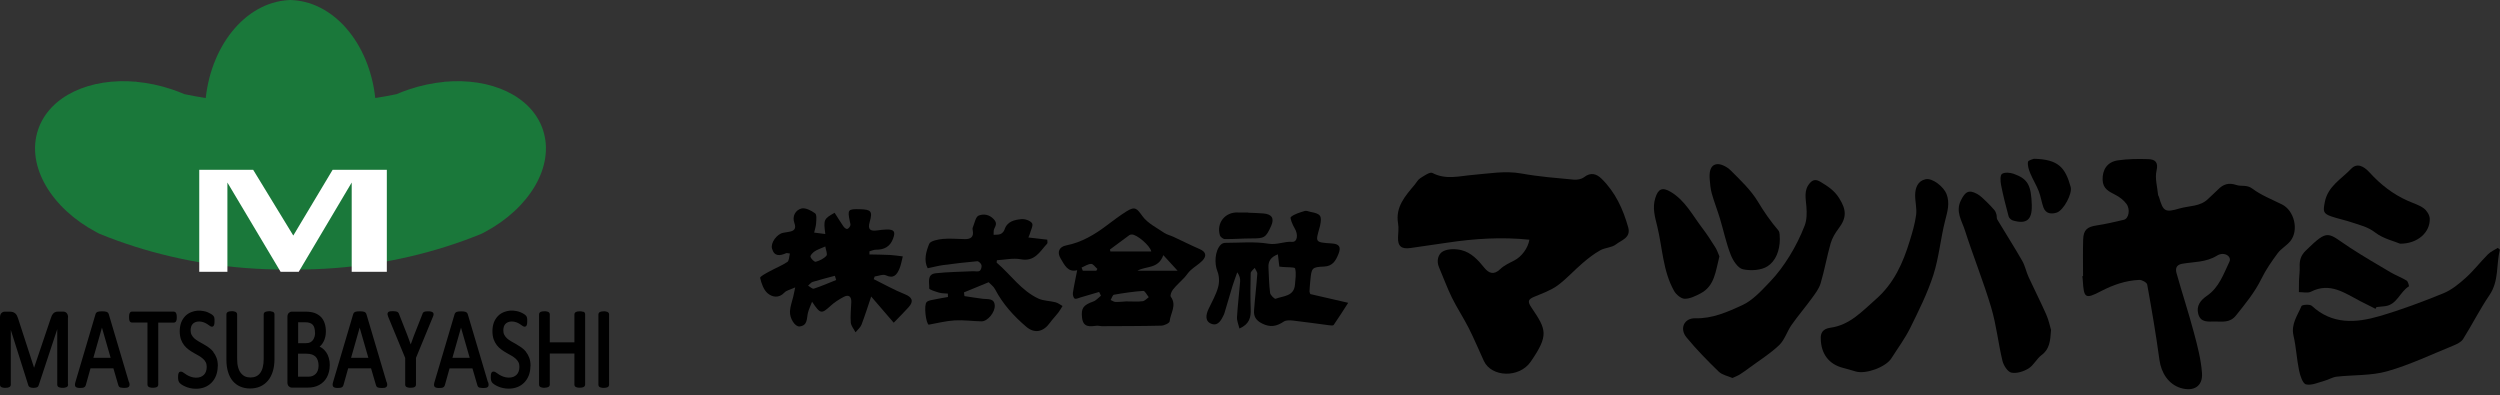 <?xml version="1.0" encoding="UTF-8"?> <svg xmlns="http://www.w3.org/2000/svg" width="253" height="40" viewBox="0 0 253 40" fill="none"><rect x="0" y="0" width="253" height="40" fill="#333333" stroke="none"/><g clip-path="url(#clip0_120_1364)"><path d="M29.21 0C33.672 0 37.367 4.31 37.977 9.92C38.704 9.808 39.427 9.679 40.138 9.528C40.546 9.349 40.966 9.192 41.397 9.046C42.601 8.643 43.799 8.397 44.963 8.285C45.008 8.274 45.047 8.257 45.092 8.246C45.12 8.235 45.148 8.229 45.164 8.218C45.193 8.207 45.226 8.201 45.248 8.19L44.957 8.279C49.665 7.837 53.797 9.701 54.944 13.133C56.17 16.805 53.595 21.076 49.044 23.495C48.994 23.523 48.954 23.545 48.904 23.568L48.714 23.663C47.56 24.139 46.374 24.564 45.164 24.95C40.417 26.456 35.29 27.279 29.932 27.279H28.863C23.506 27.279 18.378 26.456 13.631 24.95C12.422 24.564 11.235 24.139 10.082 23.663L9.892 23.568C9.841 23.54 9.802 23.517 9.752 23.495C5.2 21.076 2.625 16.805 3.851 13.133C4.999 9.701 9.13 7.837 13.838 8.279L13.547 8.19C13.547 8.19 13.609 8.207 13.631 8.218C13.659 8.229 13.687 8.235 13.704 8.246C13.749 8.263 13.788 8.274 13.833 8.285C14.997 8.391 16.195 8.643 17.398 9.046C17.829 9.192 18.255 9.349 18.658 9.528C19.369 9.679 20.091 9.808 20.819 9.92C21.44 4.31 25.129 0 29.591 0" fill="#1A783A"></path><path d="M39.153 27.509H35.592V18.473L30.229 27.509H28.399L23.013 18.473V27.509H20.164V17.186H25.622L29.681 23.836L33.661 17.186H39.147V27.509H39.153Z" fill="white"></path><path d="M6.886 32.121C6.886 32.043 6.886 31.953 6.852 31.869C6.83 31.814 6.802 31.746 6.751 31.685C6.706 31.629 6.645 31.59 6.583 31.567C6.516 31.545 6.46 31.534 6.399 31.534H5.878C5.783 31.534 5.693 31.545 5.626 31.573C5.542 31.601 5.469 31.645 5.408 31.707C5.352 31.763 5.301 31.836 5.245 31.937C5.206 32.021 5.167 32.127 5.128 32.245L3.448 37.215L1.831 32.233C1.803 32.144 1.763 32.037 1.719 31.948C1.668 31.853 1.612 31.774 1.539 31.713C1.467 31.651 1.377 31.606 1.288 31.578C1.198 31.556 1.097 31.539 0.98 31.539H0.481C0.358 31.539 0.241 31.59 0.146 31.679C0.05 31.78 0 31.925 0 32.121V38.923C0 38.979 0.011 39.024 0.028 39.069C0.056 39.124 0.112 39.169 0.174 39.192C0.207 39.203 0.252 39.214 0.297 39.225C0.42 39.264 0.593 39.253 0.705 39.236H0.745C0.806 39.225 0.862 39.208 0.901 39.192C0.968 39.169 1.024 39.124 1.041 39.091C1.075 39.046 1.092 38.99 1.092 38.928V33.386L2.872 39.013C2.883 39.041 2.9 39.091 2.95 39.13C2.978 39.152 3.006 39.169 3.045 39.192C3.084 39.214 3.129 39.22 3.196 39.236C3.314 39.264 3.46 39.253 3.572 39.236C3.633 39.231 3.683 39.214 3.717 39.203C3.779 39.18 3.829 39.147 3.857 39.108C3.879 39.074 3.902 39.029 3.913 38.996L5.794 33.314V38.923C5.794 38.984 5.816 39.035 5.828 39.069C5.856 39.124 5.911 39.169 5.973 39.192C5.995 39.197 6.018 39.203 6.04 39.208C6.057 39.208 6.079 39.22 6.102 39.225C6.175 39.248 6.253 39.248 6.337 39.248C6.399 39.248 6.494 39.248 6.55 39.231C6.606 39.225 6.656 39.208 6.701 39.192C6.768 39.169 6.824 39.124 6.841 39.091C6.874 39.046 6.891 38.996 6.891 38.928C6.891 38.906 6.886 38.889 6.874 38.873V32.121H6.886Z" fill="black"></path><path d="M13.038 38.643L11.006 31.791C10.989 31.746 10.972 31.696 10.927 31.651C10.894 31.617 10.854 31.584 10.782 31.556C10.731 31.539 10.681 31.528 10.591 31.517C10.446 31.494 10.2 31.506 10.071 31.517C10.004 31.522 9.942 31.534 9.886 31.556C9.824 31.578 9.774 31.612 9.735 31.662C9.701 31.707 9.673 31.757 9.662 31.813L7.624 38.693C7.602 38.783 7.585 38.856 7.585 38.928C7.585 38.973 7.585 39.074 7.658 39.147C7.714 39.203 7.776 39.22 7.843 39.236C7.921 39.259 8.011 39.259 8.106 39.259C8.201 39.259 8.268 39.259 8.33 39.248C8.414 39.242 8.464 39.22 8.509 39.197C8.565 39.169 8.604 39.13 8.638 39.08C8.66 39.04 8.677 39.001 8.688 38.956L9.158 37.277H11.476L11.974 38.984C11.985 39.024 12.008 39.057 12.019 39.085C12.047 39.141 12.103 39.186 12.164 39.208C12.192 39.22 12.232 39.225 12.276 39.231H12.316C12.444 39.264 12.707 39.264 12.836 39.236C12.898 39.225 12.97 39.203 13.032 39.147C13.11 39.068 13.11 38.962 13.11 38.928C13.11 38.856 13.099 38.777 13.066 38.682C13.066 38.665 13.054 38.654 13.043 38.637L13.038 38.643ZM9.449 36.208L10.317 33.157L11.196 36.208H9.449Z" fill="black"></path><path d="M17.835 31.718C17.813 31.662 17.779 31.617 17.734 31.584C17.69 31.55 17.628 31.539 17.583 31.534H13.357C13.301 31.534 13.25 31.55 13.206 31.584C13.161 31.617 13.138 31.662 13.116 31.707C13.094 31.752 13.082 31.802 13.071 31.881C13.06 31.948 13.06 32.021 13.06 32.099C13.06 32.177 13.06 32.25 13.071 32.312C13.082 32.373 13.094 32.418 13.105 32.457C13.122 32.513 13.155 32.564 13.2 32.592C13.245 32.625 13.306 32.636 13.351 32.642H14.924V38.917C14.924 38.962 14.935 39.013 14.963 39.063C14.991 39.119 15.047 39.164 15.109 39.186C15.126 39.192 15.148 39.197 15.176 39.203C15.193 39.203 15.215 39.214 15.243 39.22C15.316 39.242 15.394 39.242 15.478 39.242C15.546 39.242 15.607 39.236 15.685 39.225C15.742 39.22 15.792 39.203 15.837 39.186C15.909 39.164 15.949 39.113 15.965 39.085C15.999 39.041 16.016 38.984 16.016 38.923V32.648H17.583C17.645 32.648 17.69 32.625 17.718 32.614C17.779 32.586 17.807 32.53 17.835 32.485C17.858 32.44 17.863 32.401 17.88 32.323C17.891 32.261 17.891 32.194 17.891 32.11C17.891 32.032 17.886 31.959 17.88 31.903C17.874 31.836 17.858 31.78 17.835 31.73V31.718Z" fill="black"></path><path d="M21.586 35.598C21.457 35.435 21.3 35.295 21.116 35.161C20.953 35.044 20.78 34.937 20.573 34.82C20.41 34.73 20.248 34.635 20.091 34.545C19.918 34.444 19.783 34.349 19.671 34.249C19.559 34.148 19.464 34.025 19.392 33.89C19.324 33.767 19.291 33.616 19.291 33.431C19.291 33.308 19.308 33.196 19.341 33.067C19.369 32.967 19.419 32.877 19.492 32.793C19.559 32.72 19.638 32.659 19.755 32.608C19.974 32.508 20.31 32.513 20.584 32.608C20.73 32.664 20.847 32.715 20.937 32.776L21.015 32.827C21.088 32.871 21.155 32.916 21.2 32.955C21.373 33.09 21.508 33.095 21.603 32.995C21.642 32.955 21.659 32.905 21.675 32.855C21.687 32.81 21.692 32.76 21.703 32.698C21.703 32.642 21.709 32.575 21.709 32.502V32.435C21.709 32.39 21.709 32.345 21.709 32.306C21.709 32.256 21.698 32.217 21.692 32.183C21.687 32.144 21.681 32.099 21.659 32.06C21.648 32.037 21.625 31.998 21.58 31.948C21.541 31.903 21.474 31.847 21.362 31.774C21.273 31.718 21.16 31.662 21.02 31.601C20.903 31.55 20.763 31.511 20.612 31.483C20.147 31.388 19.761 31.438 19.392 31.573C19.145 31.668 18.933 31.797 18.753 31.981C18.574 32.166 18.434 32.384 18.334 32.642C18.238 32.905 18.188 33.207 18.188 33.521C18.188 33.834 18.233 34.103 18.311 34.344C18.39 34.562 18.501 34.764 18.641 34.948C18.77 35.111 18.927 35.262 19.106 35.391C19.257 35.502 19.431 35.614 19.621 35.721L19.778 35.81C19.895 35.878 20.007 35.939 20.125 36.006C20.287 36.102 20.422 36.197 20.539 36.303C20.657 36.404 20.746 36.516 20.819 36.656C20.886 36.779 20.92 36.941 20.92 37.132C20.92 37.3 20.892 37.462 20.841 37.602C20.797 37.725 20.724 37.848 20.634 37.932C20.55 38.016 20.438 38.089 20.304 38.145C20.024 38.257 19.615 38.24 19.308 38.128C19.134 38.066 18.994 37.999 18.882 37.926C18.759 37.848 18.664 37.781 18.585 37.725C18.406 37.579 18.255 37.596 18.182 37.635C18.143 37.652 18.093 37.697 18.065 37.786C18.054 37.815 18.048 37.848 18.042 37.887L18.031 37.938C18.02 37.999 18.02 38.078 18.02 38.173C18.02 38.29 18.031 38.391 18.048 38.486C18.07 38.576 18.104 38.649 18.154 38.721C18.199 38.777 18.266 38.839 18.378 38.917C18.479 38.99 18.608 39.052 18.742 39.113C18.871 39.175 19.028 39.231 19.235 39.276C19.425 39.32 19.621 39.343 19.834 39.343C20.142 39.343 20.433 39.292 20.696 39.192C20.965 39.091 21.2 38.934 21.401 38.733C21.603 38.531 21.765 38.279 21.871 37.994C21.972 37.725 22.028 37.423 22.034 37.087C22.039 37.07 22.045 37.053 22.045 37.031C22.045 36.717 22 36.443 21.916 36.219C21.832 35.995 21.72 35.794 21.58 35.62L21.586 35.598Z" fill="black"></path><path d="M27.581 31.55C27.581 31.55 27.542 31.539 27.52 31.534C27.503 31.534 27.481 31.522 27.458 31.517C27.324 31.477 27.189 31.489 27.016 31.517C26.96 31.522 26.91 31.539 26.865 31.556C26.792 31.578 26.753 31.629 26.736 31.657C26.702 31.701 26.686 31.757 26.686 31.819V36.342C26.686 36.645 26.652 36.924 26.59 37.176C26.535 37.406 26.445 37.59 26.327 37.753C26.215 37.904 26.081 38.01 25.913 38.089C25.594 38.24 25.113 38.24 24.788 38.089C24.637 38.016 24.497 37.904 24.368 37.742C24.25 37.596 24.161 37.406 24.094 37.16C24.027 36.919 23.999 36.639 23.999 36.297V31.825C23.999 31.763 23.976 31.713 23.965 31.679C23.937 31.629 23.887 31.584 23.825 31.556C23.808 31.55 23.78 31.545 23.752 31.534C23.735 31.534 23.713 31.522 23.691 31.517C23.556 31.477 23.394 31.494 23.288 31.506H23.248C23.187 31.517 23.142 31.534 23.097 31.55C23.025 31.573 22.985 31.623 22.963 31.651C22.929 31.696 22.913 31.746 22.913 31.813V36.404C22.913 36.868 22.969 37.288 23.081 37.647C23.192 38.016 23.355 38.324 23.562 38.565C23.775 38.811 24.027 39.001 24.323 39.124C24.614 39.248 24.939 39.315 25.292 39.315C25.689 39.315 26.031 39.248 26.333 39.113C26.635 38.979 26.893 38.783 27.117 38.52C27.329 38.268 27.497 37.949 27.609 37.579C27.721 37.215 27.777 36.796 27.777 36.337V31.808C27.777 31.763 27.766 31.713 27.744 31.668C27.716 31.612 27.66 31.567 27.598 31.545L27.581 31.55Z" fill="black"></path><path d="M32.995 35.631C32.883 35.463 32.743 35.323 32.58 35.212C32.508 35.161 32.429 35.116 32.345 35.077C32.396 35.038 32.44 34.993 32.48 34.954C32.58 34.848 32.67 34.719 32.754 34.556C32.821 34.428 32.877 34.271 32.922 34.081C32.961 33.918 32.978 33.739 32.978 33.549C32.978 33.247 32.939 32.967 32.855 32.715C32.771 32.463 32.642 32.239 32.474 32.071C32.306 31.903 32.093 31.769 31.841 31.674C31.595 31.584 31.282 31.539 30.901 31.539H29.524C29.417 31.539 29.317 31.584 29.227 31.668C29.132 31.758 29.087 31.892 29.087 32.082V38.682C29.087 38.873 29.132 39.007 29.227 39.096C29.317 39.18 29.423 39.225 29.524 39.225H31.114C31.377 39.225 31.578 39.203 31.757 39.164C31.953 39.119 32.127 39.052 32.284 38.968C32.446 38.884 32.597 38.777 32.731 38.643C32.866 38.514 32.978 38.363 33.073 38.195C33.163 38.033 33.241 37.837 33.291 37.63C33.342 37.428 33.37 37.216 33.37 36.986C33.37 36.975 33.375 36.958 33.375 36.947C33.375 36.684 33.342 36.449 33.275 36.219C33.207 35.99 33.118 35.799 33 35.631H32.995ZM31.83 34.069C31.791 34.215 31.735 34.327 31.668 34.417C31.601 34.506 31.506 34.584 31.393 34.646C31.287 34.702 31.142 34.73 30.951 34.73H30.173V32.614H30.867C31.08 32.614 31.248 32.636 31.371 32.687C31.494 32.732 31.59 32.799 31.657 32.877C31.729 32.961 31.785 33.067 31.819 33.191C31.858 33.331 31.875 33.482 31.875 33.644C31.875 33.661 31.875 33.678 31.886 33.694C31.886 33.818 31.864 33.946 31.836 34.075L31.83 34.069ZM30.168 35.794H30.996C31.226 35.794 31.427 35.822 31.578 35.878C31.718 35.928 31.841 36.006 31.942 36.102C32.037 36.197 32.11 36.325 32.16 36.477C32.211 36.622 32.239 36.801 32.239 37.014C32.239 37.199 32.211 37.367 32.155 37.507C32.105 37.647 32.032 37.753 31.942 37.843C31.847 37.932 31.741 38.005 31.623 38.05C31.506 38.094 31.36 38.122 31.192 38.122H30.162V35.794H30.168Z" fill="black"></path><path d="M39.113 38.643L37.081 31.791C37.064 31.746 37.047 31.696 37.003 31.651C36.969 31.617 36.93 31.578 36.857 31.556C36.807 31.539 36.756 31.528 36.667 31.517C36.521 31.494 36.275 31.506 36.146 31.517C36.079 31.522 36.017 31.534 35.961 31.556C35.9 31.578 35.849 31.617 35.81 31.662C35.777 31.707 35.749 31.757 35.737 31.813L33.7 38.693C33.677 38.783 33.661 38.856 33.661 38.928C33.661 39.012 33.683 39.08 33.733 39.147C33.789 39.203 33.851 39.22 33.918 39.236C33.996 39.259 34.086 39.259 34.181 39.259C34.276 39.259 34.344 39.259 34.405 39.248C34.489 39.242 34.539 39.22 34.584 39.197C34.64 39.169 34.679 39.13 34.713 39.08C34.736 39.04 34.752 38.996 34.763 38.956L35.234 37.277H37.551L38.05 38.984C38.061 39.024 38.078 39.057 38.094 39.091C38.122 39.147 38.178 39.192 38.24 39.214C38.29 39.231 38.346 39.242 38.391 39.248C38.52 39.27 38.783 39.27 38.912 39.248C38.973 39.236 39.046 39.214 39.108 39.152C39.186 39.074 39.186 38.968 39.186 38.934C39.186 38.861 39.175 38.783 39.141 38.688C39.141 38.671 39.13 38.654 39.113 38.643ZM37.277 36.208H35.53L36.398 33.157L37.277 36.208Z" fill="black"></path><path d="M43.608 31.528C43.525 31.506 43.429 31.506 43.306 31.506C43.217 31.506 43.138 31.506 43.077 31.517C43.015 31.528 42.959 31.545 42.931 31.556C42.875 31.578 42.825 31.623 42.791 31.674C42.769 31.713 42.752 31.752 42.746 31.791L41.901 33.935L41.806 34.193C41.761 34.316 41.716 34.444 41.672 34.568C41.638 34.663 41.599 34.758 41.565 34.853L41.526 34.747L41.453 34.545C41.375 34.321 41.297 34.109 41.218 33.907L40.373 31.758C40.362 31.724 40.345 31.685 40.311 31.645C40.278 31.601 40.233 31.573 40.177 31.545C40.132 31.528 40.087 31.517 40.009 31.506C39.875 31.483 39.623 31.483 39.483 31.506C39.41 31.517 39.326 31.539 39.27 31.612C39.22 31.674 39.203 31.752 39.22 31.841C39.231 31.903 39.253 31.976 39.292 32.077L41.005 36.225V38.923C41.005 38.979 41.017 39.024 41.05 39.085C41.073 39.113 41.112 39.164 41.196 39.192C41.213 39.192 41.235 39.203 41.252 39.203C41.269 39.203 41.297 39.214 41.319 39.22C41.386 39.242 41.47 39.242 41.554 39.242C41.638 39.242 41.711 39.236 41.761 39.225C41.823 39.22 41.873 39.203 41.918 39.186C41.991 39.164 42.03 39.108 42.047 39.085C42.08 39.041 42.097 38.984 42.097 38.923V36.219L43.799 32.088C43.844 31.998 43.866 31.914 43.877 31.847C43.877 31.814 43.894 31.701 43.81 31.623C43.754 31.567 43.687 31.55 43.614 31.534L43.608 31.528Z" fill="black"></path><path d="M49.369 38.643L47.337 31.797C47.32 31.752 47.303 31.701 47.258 31.657C47.225 31.623 47.185 31.59 47.113 31.561C47.062 31.545 47.012 31.534 46.928 31.522C46.782 31.5 46.536 31.511 46.407 31.522C46.34 31.528 46.279 31.539 46.223 31.561C46.161 31.584 46.111 31.617 46.072 31.668C46.038 31.713 46.01 31.763 45.999 31.819L43.961 38.699C43.939 38.788 43.922 38.861 43.922 38.934C43.922 38.979 43.922 39.08 43.995 39.152C44.051 39.208 44.112 39.225 44.179 39.242C44.258 39.264 44.347 39.264 44.443 39.264C44.538 39.264 44.605 39.264 44.666 39.253C44.75 39.248 44.801 39.225 44.846 39.203C44.901 39.175 44.941 39.136 44.974 39.085C44.997 39.046 45.014 39.001 45.025 38.962L45.495 37.283H47.812L48.311 38.99C48.322 39.029 48.339 39.063 48.355 39.096C48.383 39.152 48.44 39.197 48.501 39.22C48.529 39.231 48.568 39.236 48.613 39.242H48.652C48.781 39.276 49.044 39.276 49.173 39.248C49.234 39.236 49.307 39.214 49.369 39.158C49.447 39.08 49.447 38.973 49.447 38.94C49.447 38.867 49.436 38.788 49.402 38.693C49.402 38.677 49.391 38.665 49.38 38.649L49.369 38.643ZM45.786 36.208L46.654 33.157L47.533 36.208H45.786Z" fill="black"></path><path d="M53.231 35.598C53.103 35.435 52.946 35.295 52.761 35.161C52.599 35.049 52.425 34.937 52.241 34.831C52.073 34.736 51.899 34.64 51.737 34.545C51.563 34.444 51.429 34.349 51.317 34.249C51.205 34.148 51.11 34.025 51.037 33.89C50.97 33.767 50.936 33.616 50.936 33.431C50.936 33.308 50.953 33.196 50.987 33.067C51.015 32.967 51.065 32.877 51.138 32.793C51.199 32.72 51.283 32.664 51.401 32.608C51.619 32.508 51.955 32.513 52.229 32.608C52.375 32.664 52.492 32.715 52.582 32.776L52.66 32.827C52.733 32.871 52.8 32.916 52.845 32.955C53.019 33.09 53.153 33.09 53.248 32.995C53.287 32.955 53.31 32.899 53.321 32.855C53.332 32.81 53.343 32.76 53.349 32.698C53.349 32.642 53.355 32.575 53.355 32.502V32.435C53.355 32.39 53.355 32.345 53.355 32.306C53.355 32.256 53.343 32.217 53.338 32.177C53.332 32.138 53.321 32.099 53.304 32.054C53.293 32.026 53.271 31.993 53.226 31.942C53.187 31.897 53.12 31.841 53.008 31.769C52.907 31.707 52.795 31.645 52.666 31.595C52.548 31.545 52.408 31.506 52.257 31.477C51.793 31.382 51.407 31.433 51.037 31.567C50.791 31.662 50.578 31.791 50.399 31.976C50.22 32.16 50.08 32.379 49.979 32.636C49.884 32.899 49.834 33.202 49.834 33.515C49.834 33.829 49.878 34.097 49.957 34.338C50.035 34.556 50.147 34.758 50.287 34.943C50.416 35.105 50.572 35.256 50.752 35.385C50.903 35.497 51.076 35.609 51.267 35.715L51.423 35.805C51.541 35.872 51.653 35.934 51.77 36.001C51.933 36.096 52.067 36.191 52.185 36.297C52.302 36.398 52.392 36.516 52.465 36.65C52.532 36.773 52.565 36.936 52.565 37.126C52.565 37.294 52.537 37.456 52.487 37.596C52.442 37.719 52.369 37.843 52.28 37.926C52.196 38.01 52.084 38.083 51.95 38.139C51.67 38.251 51.261 38.234 50.953 38.122C50.785 38.061 50.645 37.994 50.528 37.921C50.404 37.843 50.309 37.775 50.231 37.719C50.052 37.574 49.901 37.591 49.828 37.63C49.789 37.647 49.738 37.691 49.71 37.781C49.699 37.809 49.694 37.843 49.688 37.876L49.677 37.926C49.666 37.988 49.666 38.066 49.666 38.162C49.666 38.279 49.677 38.38 49.694 38.475C49.716 38.565 49.749 38.637 49.8 38.71C49.845 38.766 49.912 38.828 50.024 38.906C50.125 38.979 50.253 39.04 50.388 39.102C50.516 39.164 50.673 39.22 50.88 39.264C51.071 39.309 51.267 39.331 51.479 39.331C51.787 39.331 52.078 39.281 52.341 39.18C52.61 39.08 52.845 38.923 53.047 38.721C53.248 38.52 53.405 38.268 53.517 37.982C53.618 37.714 53.674 37.406 53.679 37.075C53.685 37.059 53.691 37.042 53.691 37.02C53.691 36.706 53.646 36.432 53.562 36.208C53.478 35.984 53.366 35.782 53.226 35.609L53.231 35.598Z" fill="black"></path><path d="M59.031 31.561C59.031 31.561 58.992 31.55 58.969 31.545C58.953 31.545 58.93 31.534 58.908 31.528C58.773 31.489 58.611 31.506 58.505 31.517H58.465C58.404 31.528 58.359 31.545 58.314 31.561C58.242 31.584 58.202 31.634 58.18 31.662C58.146 31.707 58.13 31.763 58.13 31.825V34.646H55.639V31.825C55.639 31.78 55.627 31.73 55.605 31.679C55.577 31.623 55.521 31.578 55.459 31.556C55.443 31.55 55.42 31.545 55.398 31.539C55.381 31.539 55.359 31.528 55.336 31.522C55.219 31.483 55.051 31.5 54.933 31.511H54.888C54.827 31.522 54.776 31.539 54.732 31.556C54.659 31.578 54.62 31.629 54.603 31.657C54.569 31.701 54.553 31.758 54.553 31.819V38.923C54.553 38.973 54.564 39.018 54.586 39.063C54.614 39.119 54.67 39.164 54.732 39.186C54.754 39.192 54.776 39.197 54.799 39.203C54.816 39.203 54.838 39.214 54.86 39.22C54.995 39.259 55.129 39.248 55.303 39.22C55.359 39.214 55.409 39.197 55.454 39.18C55.526 39.158 55.566 39.108 55.588 39.08C55.622 39.035 55.639 38.984 55.639 38.917V35.777H58.13V38.917C58.13 38.962 58.141 39.013 58.163 39.057C58.191 39.113 58.247 39.164 58.309 39.18C58.325 39.186 58.348 39.192 58.37 39.197C58.387 39.197 58.41 39.208 58.432 39.214C58.499 39.236 58.583 39.236 58.673 39.236C58.74 39.236 58.807 39.231 58.88 39.22C58.936 39.214 58.986 39.197 59.031 39.18C59.104 39.158 59.143 39.108 59.165 39.074C59.199 39.029 59.216 38.979 59.216 38.912V31.808C59.216 31.763 59.204 31.713 59.182 31.662C59.154 31.606 59.098 31.561 59.036 31.539L59.031 31.561Z" fill="black"></path><path d="M61.606 31.685C61.578 31.629 61.522 31.584 61.46 31.561C61.444 31.556 61.421 31.55 61.399 31.545C61.382 31.545 61.36 31.534 61.337 31.528C61.22 31.489 61.057 31.5 60.945 31.517H60.901C60.839 31.528 60.783 31.545 60.744 31.561C60.688 31.578 60.643 31.617 60.609 31.662C60.559 31.73 60.559 31.802 60.559 31.83V38.934C60.559 38.979 60.57 39.029 60.593 39.074C60.621 39.13 60.677 39.175 60.738 39.197C60.755 39.203 60.783 39.208 60.805 39.214C60.822 39.214 60.845 39.225 60.867 39.231C60.94 39.253 61.018 39.253 61.102 39.253C61.169 39.253 61.231 39.248 61.309 39.236C61.365 39.231 61.416 39.214 61.46 39.197C61.533 39.175 61.572 39.124 61.589 39.096C61.639 39.029 61.639 38.956 61.639 38.928V31.825C61.639 31.78 61.628 31.73 61.606 31.679V31.685Z" fill="black"></path></g><path d="M154.782 24.259C151.958 23.968 149.226 24.146 146.493 24.555C145.251 24.743 144.003 24.91 142.755 25.098C141.82 25.238 141.443 24.915 141.481 24.001C141.497 23.538 141.567 23.07 141.486 22.624C141.196 20.93 142.218 19.827 143.175 18.681C143.358 18.466 143.498 18.176 143.729 18.036C144.116 17.794 144.708 17.369 144.961 17.503C146.311 18.219 147.677 17.815 149.021 17.703C150.678 17.568 152.308 17.256 153.997 17.563C155.734 17.88 157.509 18.014 159.273 18.181C159.612 18.213 160.053 18.133 160.311 17.928C160.994 17.401 161.575 17.59 162.086 18.095C163.474 19.456 164.259 21.166 164.775 23.011C165.071 24.071 164.076 24.302 163.527 24.738C163.108 25.066 162.436 25.055 161.946 25.329C161.311 25.684 160.725 26.141 160.171 26.615C159.3 27.357 158.531 28.228 157.611 28.901C156.928 29.395 156.089 29.686 155.298 30.019C154.685 30.278 154.529 30.455 154.986 31.127C156.503 33.365 156.761 33.913 154.9 36.614C153.755 38.276 150.942 38.189 150.167 36.528C149.651 35.414 149.183 34.279 148.629 33.187C148.102 32.149 147.451 31.17 146.935 30.122C146.445 29.127 146.069 28.072 145.628 27.05C145.342 26.389 145.547 25.69 146.042 25.431C146.553 25.163 147.322 25.173 147.913 25.319C148.898 25.566 149.581 26.314 150.215 27.099C150.662 27.653 151.173 27.863 151.818 27.239C152.211 26.857 152.749 26.615 153.249 26.357C153.97 25.991 154.642 25.119 154.776 24.248L154.782 24.259Z" fill="black"></path><path d="M210.805 27.933C210.805 26.701 210.778 25.469 210.816 24.243C210.848 23.259 211.219 22.957 212.187 22.812C213.112 22.672 214.027 22.457 214.936 22.242C215.431 22.124 215.613 21.188 215.189 20.623C214.914 20.252 214.505 19.94 214.091 19.725C213.435 19.386 212.817 19.117 212.784 18.208C212.752 17.192 213.236 16.39 214.323 16.229C215.339 16.078 216.388 16.073 217.421 16.105C218.093 16.132 218.448 16.406 218.238 17.288C218.066 18.036 218.319 18.891 218.394 19.698C218.4 19.779 218.464 19.854 218.491 19.94C218.916 21.414 219.104 21.527 220.573 21.096C221.551 20.811 222.659 20.924 223.466 20.123C223.789 19.8 224.144 19.51 224.461 19.182C224.988 18.644 225.542 18.456 226.311 18.719C226.822 18.897 227.366 18.66 227.941 19.09C228.834 19.762 229.92 20.182 230.937 20.688C232.174 21.301 232.669 23.291 231.792 24.388C231.426 24.851 230.851 25.152 230.501 25.625C229.894 26.448 229.302 27.298 228.855 28.212C228.178 29.595 227.22 30.751 226.274 31.934C225.671 32.687 224.908 32.537 224.155 32.537C223.477 32.537 222.697 32.676 222.46 31.757C222.245 30.928 222.719 30.364 223.337 29.939C224.574 29.094 225.021 27.733 225.618 26.486C225.876 25.948 225.091 25.421 224.364 25.867C223.235 26.566 222.014 26.486 220.825 26.695C220.196 26.808 220.148 27.223 220.266 27.648C220.831 29.659 221.487 31.644 222.025 33.666C222.385 35.011 222.745 36.382 222.842 37.759C222.939 39.099 221.992 39.658 220.685 39.265C219.47 38.894 218.717 37.765 218.534 36.414C218.19 33.865 217.754 31.326 217.297 28.793C217.259 28.589 216.764 28.314 216.496 28.325C215.119 28.39 213.86 28.82 212.623 29.465C211.015 30.305 210.886 30.17 210.778 28.374C210.767 28.228 210.751 28.088 210.735 27.943C210.757 27.943 210.784 27.943 210.805 27.943V27.933Z" fill="black"></path><path d="M252.984 25.276C252.607 26.798 252.914 28.422 251.935 29.863C250.961 31.294 250.182 32.854 249.262 34.317C249.068 34.623 248.643 34.822 248.288 34.968C246.067 35.871 243.883 36.92 241.592 37.571C239.962 38.033 238.177 37.926 236.466 38.12C236.041 38.168 235.649 38.426 235.229 38.539C234.611 38.706 233.928 39.034 233.368 38.899C233.029 38.819 232.771 38.007 232.664 37.48C232.422 36.323 232.373 35.124 232.104 33.978C231.83 32.795 232.513 31.929 232.911 30.971C232.97 30.832 233.761 30.772 233.954 30.95C236.014 32.859 238.413 32.693 240.807 31.993C242.996 31.353 245.147 30.547 247.261 29.686C248.095 29.347 248.848 28.729 249.525 28.121C250.332 27.395 251.005 26.518 251.774 25.744C252.048 25.469 252.435 25.302 252.774 25.087C252.849 25.152 252.925 25.211 253 25.276H252.984Z" fill="black"></path><path d="M175.328 38.254C174.86 38.05 174.29 37.947 173.946 37.619C172.805 36.511 171.681 35.371 170.675 34.145C169.944 33.263 170.423 32.182 171.563 32.209C173.306 32.257 174.828 31.563 176.301 30.891C177.377 30.401 178.259 29.412 179.104 28.535C179.862 27.75 180.524 26.846 181.099 25.916C181.702 24.942 182.218 23.899 182.632 22.834C182.853 22.258 182.858 21.564 182.81 20.935C182.75 20.101 182.524 19.273 183.138 18.552C183.46 18.171 183.767 18.117 184.251 18.413C184.977 18.854 185.622 19.262 186.112 20.037C186.854 21.215 186.924 22.005 186.047 23.151C185.714 23.592 185.413 24.103 185.262 24.625C184.88 25.964 184.644 27.341 184.246 28.675C184.079 29.229 183.686 29.734 183.337 30.213C182.68 31.117 181.949 31.966 181.309 32.881C180.846 33.537 180.61 34.398 180.05 34.93C179.147 35.791 178.06 36.463 177.049 37.211C176.732 37.447 176.409 37.684 176.07 37.894C175.86 38.028 175.618 38.114 175.323 38.254H175.328Z" fill="black"></path><path d="M90.438 32.65C89.626 31.703 88.878 30.837 88.163 30.009C87.83 30.998 87.534 31.945 87.179 32.87C87.066 33.155 86.781 33.376 86.576 33.628C86.41 33.295 86.125 32.978 86.098 32.633C86.044 31.95 86.13 31.256 86.151 30.563C86.168 30.003 85.888 29.783 85.393 30.041C84.914 30.294 84.447 30.59 84.049 30.955C83.134 31.789 83.026 31.8 82.182 30.536C82.005 30.993 81.854 31.305 81.768 31.638C81.623 32.198 81.768 32.94 80.918 33.037C80.466 33.085 79.902 32.235 79.945 31.493C79.972 30.993 80.165 30.509 80.278 30.014C80.332 29.783 80.375 29.557 80.477 29.084C79.961 29.32 79.59 29.385 79.385 29.605C78.815 30.218 78.137 30.068 77.686 29.681C77.277 29.331 77.056 28.686 76.927 28.126C76.895 27.986 77.508 27.664 77.852 27.475C78.455 27.142 79.111 26.889 79.681 26.507C79.864 26.384 79.853 25.969 79.939 25.657C79.73 25.636 79.633 25.593 79.563 25.62C78.939 25.894 78.358 25.991 78.127 25.152C77.965 24.571 78.627 23.678 79.256 23.56C79.455 23.522 79.654 23.49 79.853 23.457C80.38 23.372 80.601 23.14 80.391 22.565C80.144 21.876 80.504 21.268 81.096 21.102C81.494 20.994 82.096 21.301 82.483 21.586C82.672 21.72 82.612 22.242 82.591 22.586C82.575 22.909 82.462 23.221 82.392 23.538C82.752 23.587 83.118 23.63 83.521 23.683C83.333 22.215 83.36 22.156 84.463 21.532C84.753 21.984 85.043 22.457 85.356 22.914C85.442 23.033 85.619 23.189 85.727 23.172C85.856 23.151 85.996 22.979 86.049 22.839C86.098 22.726 86.033 22.559 86.006 22.419C85.754 21.204 85.807 21.139 87.039 21.172C88.158 21.204 88.324 21.381 88.013 22.462C87.787 23.242 88.088 23.409 88.771 23.318C89.083 23.275 89.4 23.232 89.718 23.226C90.497 23.21 90.643 23.441 90.379 24.151C90.073 24.974 89.47 25.281 88.631 25.27C88.416 25.27 88.201 25.378 87.986 25.437V25.749C88.679 25.765 89.379 25.765 90.073 25.803C90.503 25.824 90.933 25.899 91.363 25.948C91.25 26.373 91.186 26.819 91.014 27.217C90.766 27.793 90.444 28.234 89.653 27.863C89.357 27.723 88.9 27.933 88.518 27.981C88.486 28.072 88.454 28.158 88.421 28.25C89.47 28.766 90.492 29.347 91.573 29.777C92.299 30.068 92.504 30.477 91.96 31.079C91.525 31.568 91.051 32.031 90.444 32.66L90.438 32.65ZM84.619 28.336C84.576 28.196 84.532 28.051 84.49 27.911C83.737 28.115 82.984 28.298 82.241 28.529C82.064 28.583 81.935 28.782 81.779 28.911C81.978 29.019 82.214 29.261 82.36 29.213C83.129 28.96 83.871 28.637 84.619 28.336ZM83.521 24.942C83.026 25.163 82.704 25.259 82.435 25.442C82.247 25.571 81.978 25.851 82.021 25.985C82.085 26.201 82.424 26.529 82.553 26.491C82.946 26.378 83.376 26.179 83.634 25.878C83.769 25.722 83.57 25.281 83.521 24.947V24.942Z" fill="black"></path><path d="M109.005 27.346C108.058 27.594 107.72 26.798 107.332 26.152C106.945 25.512 107.192 24.969 107.902 24.834C109.468 24.528 110.785 23.737 112.033 22.791C112.668 22.312 113.308 21.828 113.98 21.403C114.873 20.844 115.04 21.08 115.621 21.882C116.142 22.597 117.046 23.038 117.81 23.56C118.084 23.748 118.439 23.818 118.746 23.963C119.633 24.372 120.504 24.818 121.403 25.206C122.021 25.469 122.166 25.878 121.677 26.384C121.327 26.744 120.87 27.002 120.499 27.341C120.252 27.561 120.074 27.863 119.848 28.105C119.472 28.508 119.052 28.868 118.708 29.299C118.552 29.492 118.391 29.901 118.487 30.03C119.117 30.901 118.444 31.703 118.369 32.52C118.353 32.698 117.821 32.951 117.519 32.956C115.513 33.005 113.502 32.999 111.495 33.01C111.323 33.01 111.146 32.945 110.979 32.967C110.296 33.048 109.624 33.155 109.505 32.166C109.392 31.192 109.618 30.875 110.646 30.509C110.936 30.407 111.156 30.127 111.415 29.923C111.356 29.799 111.291 29.67 111.232 29.546C110.613 29.729 110 29.912 109.382 30.089C109.172 30.148 108.914 30.288 108.763 30.218C108.634 30.159 108.548 29.831 108.575 29.643C108.682 28.928 108.844 28.218 109.01 27.352L109.005 27.346ZM112.329 25.254C112.345 25.319 112.361 25.383 112.372 25.448H116.508C116.39 24.851 115.029 23.705 114.534 23.732C114.454 23.732 114.351 23.753 114.292 23.796C113.636 24.275 112.985 24.765 112.329 25.249V25.254ZM114.023 30.503C114.669 30.503 115.158 30.547 115.637 30.482C115.857 30.455 116.051 30.218 116.255 30.073C116.067 29.853 115.868 29.428 115.701 29.439C114.706 29.503 113.717 29.654 112.732 29.826C112.593 29.853 112.507 30.175 112.399 30.358C112.566 30.428 112.727 30.557 112.894 30.557C113.324 30.563 113.754 30.514 114.023 30.498V30.503ZM117.729 25.819C117.218 27.25 115.976 26.895 115.115 27.395H119.171C118.627 26.803 118.262 26.4 117.729 25.819ZM109.451 27.077C109.495 27.185 109.538 27.293 109.581 27.4H110.947C110.984 27.341 111.022 27.276 111.054 27.217C110.845 27.034 110.629 26.701 110.425 26.706C110.097 26.712 109.774 26.948 109.446 27.083L109.451 27.077Z" fill="black"></path><path d="M184.262 34.252C184.235 33.731 184.445 33.273 185.236 33.166C187.204 32.897 188.452 31.498 189.856 30.267C191.674 28.664 192.583 26.615 193.26 24.399C193.529 23.527 193.793 22.645 193.911 21.753C193.997 21.091 193.804 20.402 193.814 19.725C193.825 18.999 194.078 18.305 194.874 18.138C195.584 17.988 196.724 18.934 196.988 19.633C197.343 20.564 197.085 21.398 196.853 22.306C196.385 24.13 196.229 26.045 195.654 27.83C195.062 29.675 194.18 31.434 193.32 33.177C192.787 34.258 192.056 35.237 191.41 36.259C190.845 37.151 188.845 37.888 187.812 37.598C187.371 37.469 186.93 37.334 186.483 37.221C185.106 36.861 184.278 35.823 184.262 34.258V34.252Z" fill="black"></path><path d="M93.999 32.87C93.703 32.763 93.466 30.853 93.784 30.563C93.966 30.391 94.3 30.364 94.574 30.305C95.026 30.208 95.483 30.138 95.935 30.057C95.935 29.944 95.93 29.826 95.924 29.713C95.628 29.686 95.322 29.697 95.037 29.616C94.676 29.509 94.026 29.309 94.036 29.186C94.074 28.626 93.757 27.755 94.698 27.653C95.946 27.518 97.21 27.508 98.468 27.448C98.694 27.438 98.974 27.518 99.141 27.411C99.281 27.325 99.367 27.013 99.329 26.835C99.291 26.669 99.038 26.427 98.899 26.437C97.737 26.54 96.58 26.674 95.424 26.83C94.951 26.895 94.488 27.024 93.88 27.147C93.461 26.346 93.724 25.453 94.031 24.684C94.155 24.372 94.929 24.227 95.424 24.178C96.166 24.108 96.919 24.194 97.667 24.2C98.216 24.2 98.56 23.99 98.447 23.361C98.425 23.248 98.404 23.113 98.447 23.017C98.624 22.592 98.732 21.941 99.038 21.817C99.501 21.634 100.103 21.672 100.577 22.194C100.942 22.597 100.76 22.828 100.609 23.172C100.534 23.345 100.566 23.565 100.555 23.764C100.792 23.743 101.05 23.77 101.254 23.683C101.421 23.614 101.599 23.42 101.652 23.248C101.921 22.398 102.664 22.247 103.363 22.177C103.723 22.14 104.266 22.323 104.444 22.592C104.589 22.812 104.309 23.307 104.213 23.683C104.191 23.764 104.153 23.84 104.073 24.033C104.724 24.108 105.326 24.178 105.982 24.254C105.982 24.399 106.041 24.587 105.971 24.657C105.24 25.437 104.734 26.513 103.298 26.238C102.524 26.093 101.685 26.292 100.889 26.335C100.878 26.48 100.846 26.561 100.867 26.582C102.282 27.787 103.347 29.406 105.079 30.213C105.6 30.455 106.24 30.439 106.816 30.59C107.069 30.654 107.295 30.837 107.531 30.966C107.386 31.197 107.252 31.439 107.085 31.654C106.821 31.993 106.515 32.305 106.262 32.655C105.584 33.602 104.697 33.784 103.852 33.064C102.588 31.983 101.48 30.767 100.7 29.272C100.55 28.981 100.249 28.772 100.05 28.562C99.146 28.933 98.35 29.261 97.554 29.589C97.57 29.713 97.586 29.842 97.602 29.966C98.226 30.057 98.85 30.165 99.474 30.24C99.974 30.299 100.614 30.159 100.668 30.896C100.722 31.606 99.921 32.537 99.334 32.52C98.425 32.504 97.516 32.37 96.613 32.424C95.731 32.477 94.854 32.703 93.977 32.859L93.999 32.87Z" fill="black"></path><path d="M125.437 33.263C125.334 32.827 125.162 32.461 125.184 32.101C125.254 30.896 125.404 29.697 125.501 28.492C125.523 28.196 125.447 27.89 125.211 27.556C125.049 28.019 124.872 28.481 124.727 28.949C124.452 29.847 124.189 30.751 123.925 31.649C123.909 31.703 123.893 31.762 123.871 31.811C123.619 32.343 123.301 32.999 122.65 32.789C121.924 32.553 122.016 31.875 122.312 31.256C122.656 30.53 123.065 29.82 123.274 29.057C123.414 28.556 123.393 27.922 123.199 27.448C122.882 26.663 122.941 25.383 123.538 24.77C123.64 24.662 123.828 24.576 123.974 24.576C125.442 24.576 126.937 24.426 128.368 24.662C129.239 24.808 129.949 24.415 130.761 24.474C131.305 24.512 131.401 23.727 131.014 23.097C130.804 22.748 130.519 22.059 130.632 21.962C131.009 21.645 131.547 21.505 132.041 21.349C132.214 21.295 132.434 21.408 132.633 21.446C133.66 21.634 133.8 21.839 133.59 22.839C133.585 22.866 133.574 22.893 133.569 22.925C133.155 24.474 132.972 24.528 134.768 24.636C135.537 24.684 135.742 24.985 135.451 25.706C135.188 26.351 134.881 26.938 134.005 26.975C132.757 27.029 132.73 27.104 132.606 28.384C132.569 28.756 132.536 29.132 132.52 29.503C132.52 29.578 132.574 29.659 132.606 29.761C133.816 30.041 135.027 30.321 136.436 30.643C135.914 31.456 135.457 32.182 134.967 32.886C134.908 32.967 134.65 32.935 134.489 32.913C133.273 32.757 132.058 32.58 130.837 32.44C130.535 32.408 130.148 32.391 129.922 32.542C129.202 33.026 128.561 33.161 127.717 32.736C127.088 32.418 126.867 32.01 126.91 31.413C126.996 30.181 127.152 28.949 127.238 27.717C127.255 27.524 127.066 27.314 126.975 27.11C126.835 27.287 126.577 27.465 126.571 27.648C126.539 28.852 126.528 30.062 126.571 31.267C126.604 32.106 126.453 32.795 125.442 33.241L125.437 33.263ZM129.32 25.738C128.621 26.007 128.33 26.421 128.368 27.072C128.416 27.933 128.422 28.799 128.535 29.648C128.567 29.874 128.992 30.278 129.094 30.235C129.863 29.933 130.955 30.014 131.052 28.799C131.095 28.25 131.197 27.674 131.063 27.163C131.025 27.018 130.261 27.061 129.831 27.018C129.723 27.008 129.616 26.997 129.47 26.981C129.422 26.566 129.374 26.19 129.32 25.738Z" fill="black"></path><path d="M207.567 33.376C207.492 34.511 207.417 35.339 206.604 35.936C206.104 36.307 205.808 36.969 205.292 37.286C204.797 37.593 204.098 37.818 203.555 37.711C203.184 37.641 202.764 36.985 202.651 36.528C202.216 34.731 202.033 32.87 201.506 31.111C200.72 28.476 199.682 25.916 198.843 23.291C198.537 22.339 197.88 21.414 198.44 20.284C198.875 19.408 199.23 19.16 200.08 19.623C200.424 19.811 200.715 20.112 201.011 20.392C201.301 20.666 201.575 20.962 201.839 21.268C201.941 21.392 202 21.559 202.043 21.715C202.092 21.876 202.043 22.081 202.124 22.215C202.963 23.619 203.845 24.991 204.657 26.41C204.942 26.911 205.05 27.508 205.292 28.035C205.878 29.309 206.518 30.557 207.083 31.837C207.331 32.402 207.454 33.021 207.562 33.376H207.567Z" fill="black"></path><path d="M242.878 24.657C242.286 24.404 241.178 24.157 240.366 23.528C239.629 22.957 238.833 22.785 238.037 22.516C237.348 22.28 236.622 22.14 235.934 21.903C235.068 21.607 235.1 21.355 235.267 20.467C235.573 18.843 236.945 18.128 237.924 17.095C238.51 16.476 239.172 16.761 239.822 17.477C240.904 18.665 242.162 19.65 243.647 20.311C244.195 20.559 244.798 20.731 245.276 21.075C245.583 21.296 245.879 21.758 245.89 22.124C245.943 23.49 244.69 24.679 242.872 24.662L242.878 24.657Z" fill="black"></path><path d="M240.398 31.251C239.887 30.993 239.376 30.746 238.87 30.482C237.3 29.67 235.81 28.53 233.868 29.519C233.54 29.686 233.062 29.557 232.647 29.562C232.647 29.175 232.647 28.788 232.658 28.406C232.674 27.927 232.75 27.448 232.728 26.975C232.701 26.34 232.852 25.84 233.341 25.362C235.686 23.076 235.514 23.56 237.838 25.076C239.177 25.948 240.554 26.749 241.931 27.561C242.453 27.868 243.033 28.078 243.55 28.395C243.7 28.487 243.813 28.96 243.781 28.981C242.867 29.525 242.587 30.842 241.355 30.988C241.07 31.02 240.785 31.041 240.5 31.074C240.468 31.138 240.43 31.197 240.398 31.262V31.251Z" fill="black"></path><path d="M174.005 25.942C173.612 27.465 173.532 28.949 172.079 29.702C171.579 29.96 171.014 30.245 170.487 30.235C170.122 30.229 169.627 29.81 169.422 29.449C168.277 27.427 168.25 25.093 167.712 22.898C167.481 21.957 167.206 21.053 167.513 20.053C167.803 19.101 168.228 18.913 169.078 19.418C170.541 20.29 171.273 21.774 172.252 23.054C172.73 23.683 173.166 24.35 173.585 25.023C173.784 25.34 173.897 25.706 174.005 25.948V25.942Z" fill="black"></path><path d="M180.12 24.162C180.12 25.389 179.69 26.41 178.889 26.938C178.243 27.363 177.178 27.422 176.382 27.25C175.877 27.142 175.376 26.367 175.151 25.787C174.688 24.609 174.43 23.35 174.064 22.134C173.806 21.274 173.472 20.44 173.23 19.574C173.101 19.112 173.058 18.611 173.021 18.128C172.978 17.509 173.021 16.751 173.693 16.622C174.129 16.535 174.779 16.885 175.134 17.235C176.135 18.235 177.2 19.235 177.915 20.43C178.534 21.462 179.195 22.414 179.97 23.318C180.153 23.533 180.088 23.963 180.115 24.151L180.12 24.162Z" fill="black"></path><path d="M205.835 16.067C208.304 16.127 209.003 16.944 209.552 18.918C209.74 19.596 208.837 21.279 208.153 21.511C207.616 21.688 207.035 21.651 206.793 20.989C206.599 20.451 206.529 19.87 206.319 19.343C206.077 18.724 205.717 18.154 205.464 17.541C205.314 17.175 205.174 16.751 205.233 16.38C205.26 16.207 205.76 16.105 205.835 16.067Z" fill="black"></path><path d="M126.319 21.527C126.835 21.548 127.351 21.559 127.862 21.602C128.717 21.672 128.981 22.102 128.642 22.861C128.099 24.065 127.959 24.135 126.614 24.13C125.727 24.13 124.845 24.205 123.957 24.195C123.78 24.195 123.5 23.979 123.452 23.807C123.081 22.554 123.995 21.435 125.286 21.505C125.63 21.521 125.974 21.505 126.319 21.505V21.516V21.527Z" fill="black"></path><path d="M205.615 20.811C205.653 22.247 205.072 22.715 203.705 22.312C203.528 22.258 203.313 22.065 203.27 21.892C202.985 20.838 202.716 19.779 202.506 18.708C202.436 18.343 202.404 17.735 202.597 17.6C202.877 17.412 203.42 17.46 203.786 17.59C205.228 18.106 205.561 18.741 205.62 20.806L205.615 20.811Z" fill="black"></path><defs><clipPath id="clip0_120_1364"><rect width="61.639" height="39.326" fill="white"></rect></clipPath></defs></svg> 